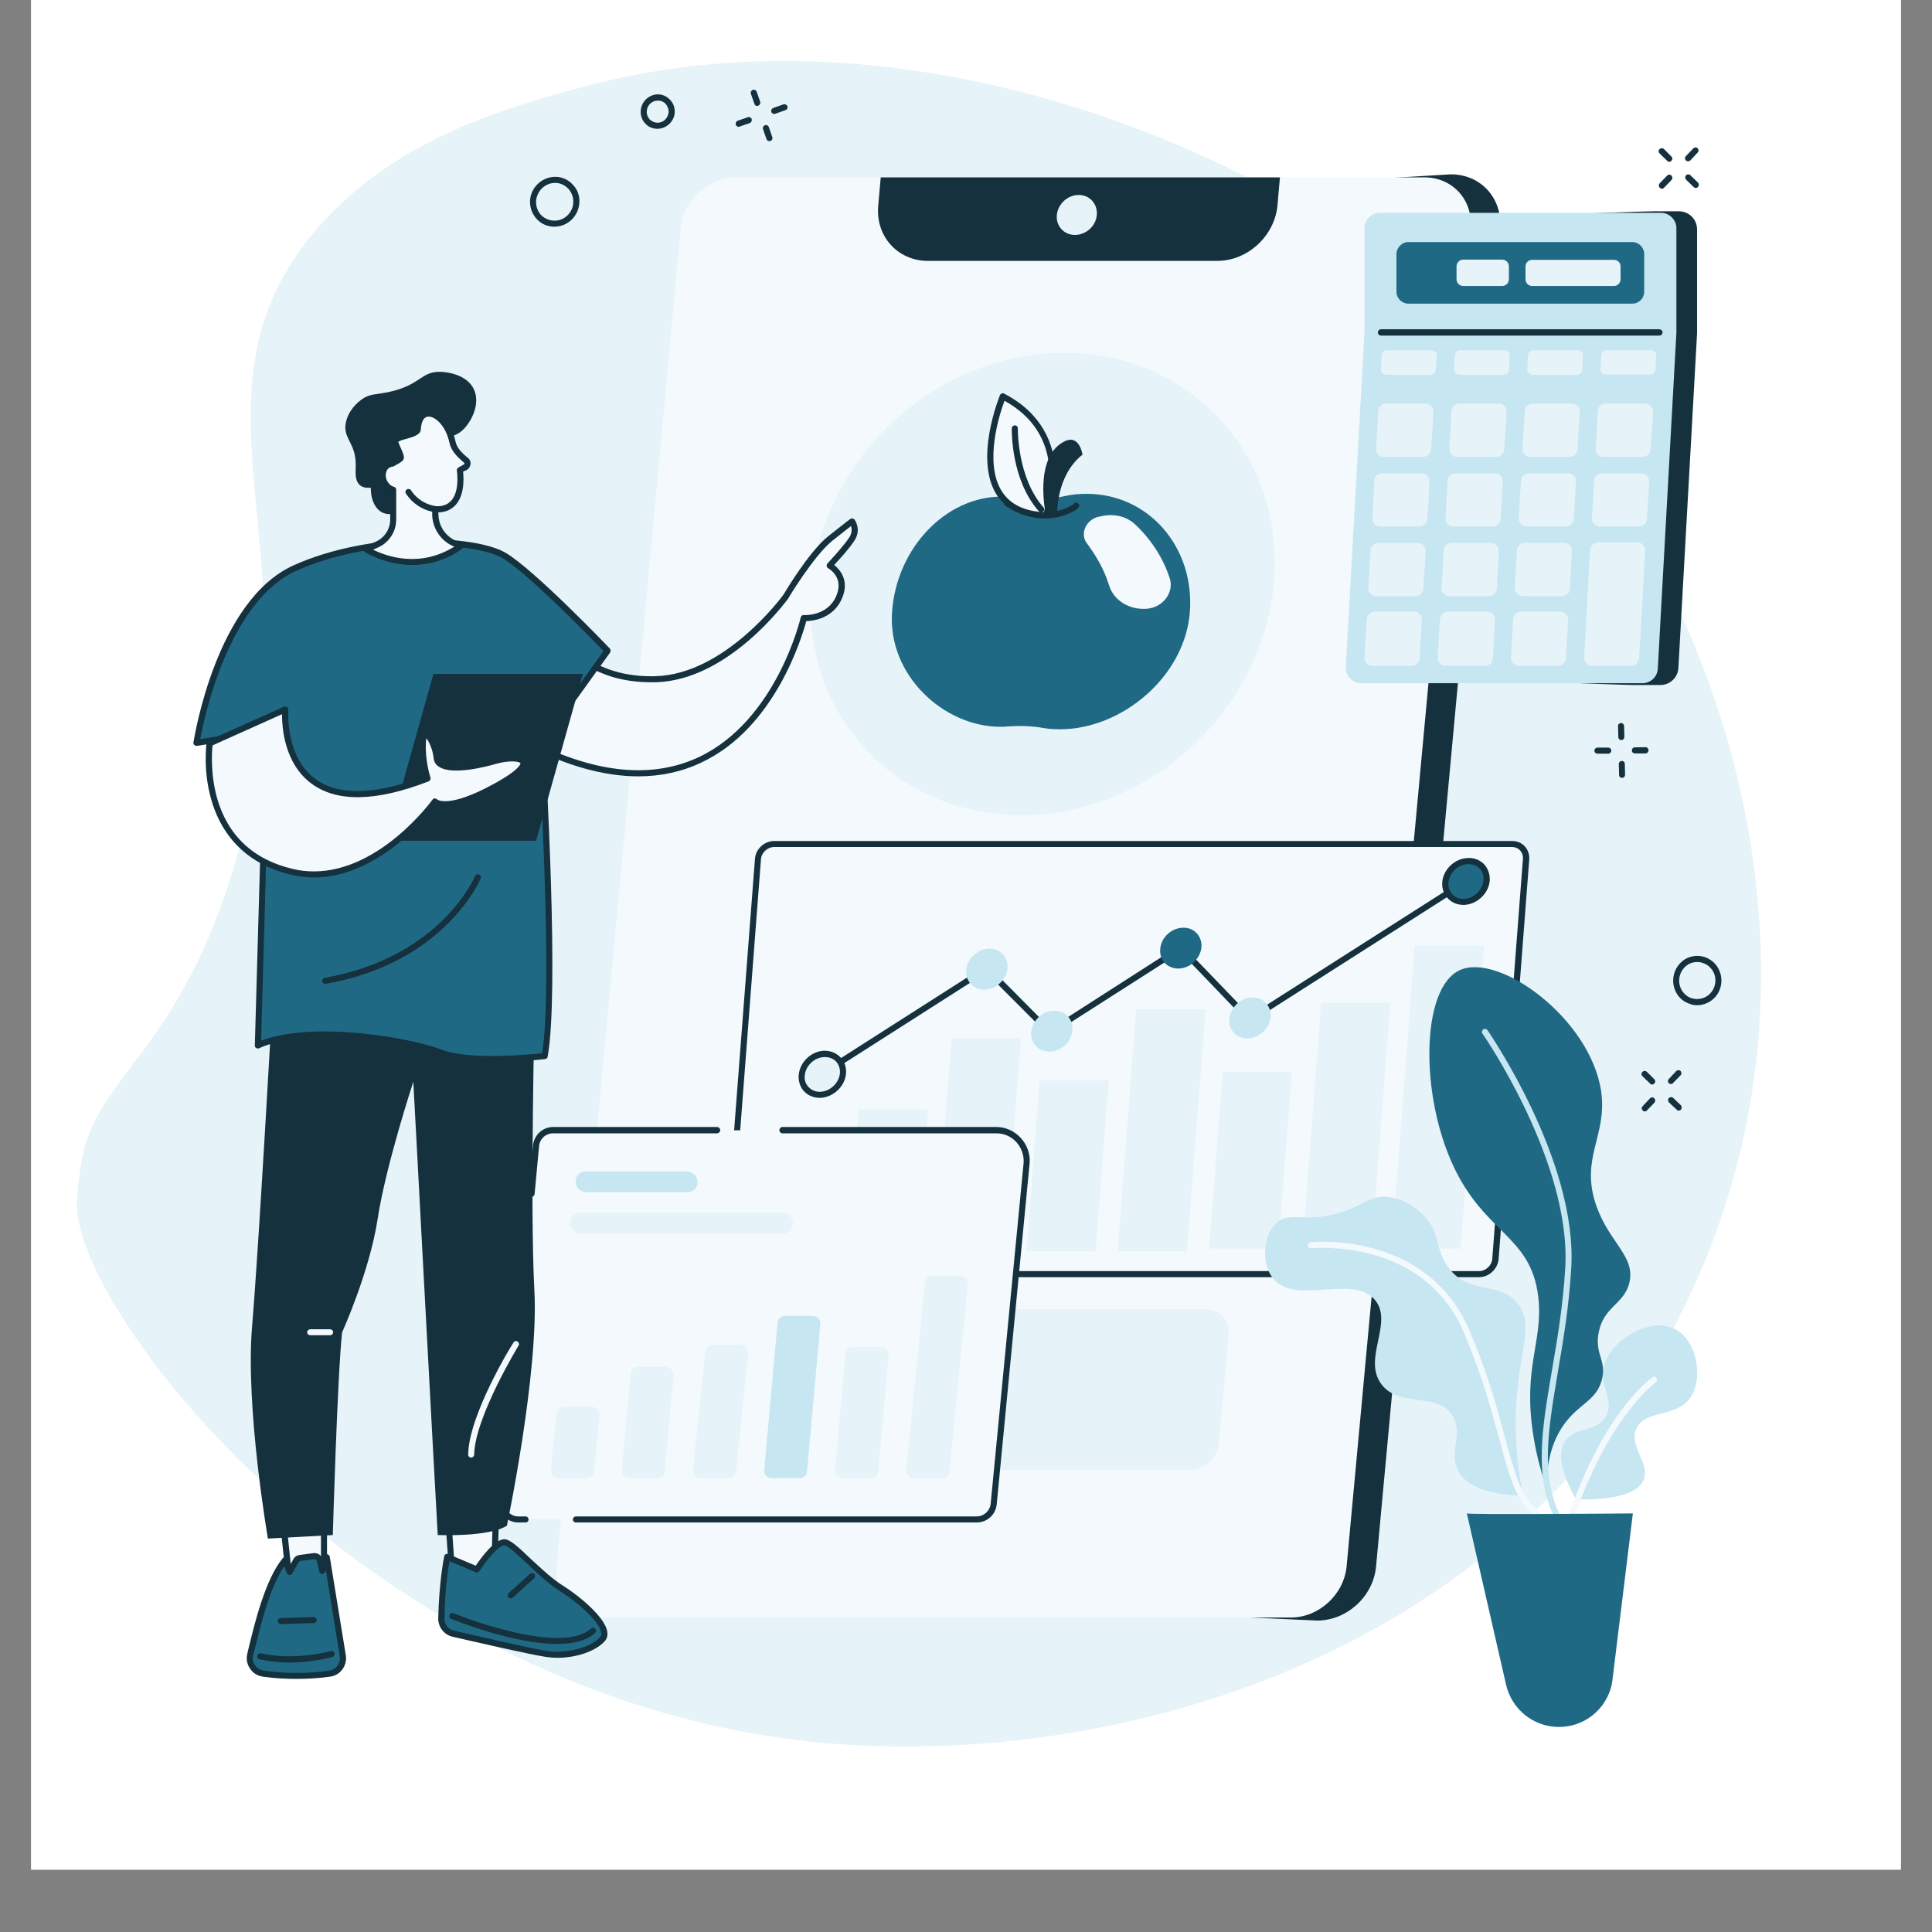 <svg xmlns="http://www.w3.org/2000/svg" xmlns:xlink="http://www.w3.org/1999/xlink" width="40" zoomAndPan="magnify" viewBox="0 0 30 30" height="40" preserveAspectRatio="xMidYMid meet" version="1.0"><rect x="0" y="0" width="30" height="30" fill="#808080" stroke="none"/><defs><clipPath id="2ed073fe1f"><path d="M 0.484 0 L 29.516 0 L 29.516 29.031 L 0.484 29.031 Z M 0.484 0 " clip-rule="nonzero"/></clipPath><clipPath id="82e3195e5b"><path d="M 1.137 0 L 28 0 L 28 27.582 L 1.137 27.582 Z M 1.137 0 " clip-rule="nonzero"/></clipPath></defs><g clip-path="url(#2ed073fe1f)"><path fill="#ffffff" d="M 0.484 0 L 29.516 0 L 29.516 29.031 L 0.484 29.031 Z M 0.484 0 " fill-opacity="1" fill-rule="nonzero"/><path fill="#ffffff" d="M 0.484 0 L 29.516 0 L 29.516 29.031 L 0.484 29.031 Z M 0.484 0 " fill-opacity="1" fill-rule="nonzero"/></g><g clip-path="url(#82e3195e5b)"><path fill="#e6f3f8" d="M 4.816 3.68 C 6.016 2.184 7.859 1.676 9.004 1.363 C 13.945 0 19.773 2.156 23.23 5.445 C 26.645 8.695 28.855 14.914 26.109 20.383 C 23.355 25.875 17.082 27.48 12.707 27.055 C 5.758 26.383 1.145 20.359 1.195 18.684 C 1.211 18.164 1.336 17.734 1.336 17.734 C 1.715 16.609 2.789 16.156 3.598 13.578 C 5.082 8.836 2.711 6.297 4.816 3.68 " fill-opacity="1" fill-rule="nonzero"/></g><path fill="#14313d" d="M 22.527 2.754 L 11.934 3.402 C 11.5 3.402 11.02 3.105 10.98 3.543 L 9.051 24.324 C 9.012 24.762 9.496 24.637 9.934 24.637 L 20.453 25.117 C 20.891 25.117 21.277 24.762 21.32 24.324 L 23.246 3.543 C 23.285 3.105 22.965 2.754 22.527 2.754 " fill-opacity="1" fill-rule="nonzero"/><path fill="#14313d" d="M 9.934 24.59 L 20.457 25.066 C 20.867 25.066 21.234 24.734 21.273 24.32 L 23.199 3.539 C 23.219 3.34 23.156 3.156 23.031 3.016 C 22.902 2.879 22.727 2.801 22.531 2.801 L 11.938 3.449 C 11.797 3.449 11.652 3.422 11.523 3.395 C 11.348 3.359 11.18 3.324 11.098 3.387 C 11.055 3.414 11.035 3.469 11.027 3.547 L 9.098 24.328 C 9.09 24.418 9.105 24.484 9.148 24.527 C 9.238 24.621 9.457 24.609 9.684 24.598 C 9.766 24.594 9.852 24.59 9.934 24.59 Z M 20.453 25.164 L 9.934 24.684 C 9.855 24.684 9.77 24.688 9.691 24.691 C 9.438 24.703 9.199 24.719 9.078 24.59 C 9.02 24.527 8.992 24.441 9.004 24.32 L 10.934 3.539 C 10.941 3.434 10.977 3.355 11.039 3.309 C 11.156 3.223 11.336 3.258 11.543 3.301 C 11.672 3.328 11.805 3.355 11.934 3.355 L 22.523 2.707 C 22.527 2.707 22.527 2.707 22.527 2.707 C 22.754 2.707 22.957 2.793 23.102 2.953 C 23.246 3.113 23.312 3.324 23.293 3.547 L 21.367 24.328 C 21.324 24.789 20.914 25.164 20.453 25.164 " fill-opacity="1" fill-rule="nonzero"/><path fill="#f3f9fc" d="M 22.117 2.754 L 11.434 2.754 C 10.996 2.754 10.609 3.105 10.57 3.543 L 8.641 24.324 C 8.602 24.762 8.922 25.117 9.359 25.117 L 20.043 25.117 C 20.48 25.117 20.867 24.762 20.91 24.324 L 22.836 3.543 C 22.875 3.105 22.555 2.754 22.117 2.754 " fill-opacity="1" fill-rule="nonzero"/><path fill="#14313d" d="M 13.676 2.754 L 13.637 3.195 C 13.594 3.668 13.938 4.051 14.41 4.051 L 18.902 4.051 C 19.371 4.051 19.789 3.668 19.836 3.195 L 19.875 2.754 L 13.676 2.754 " fill-opacity="1" fill-rule="nonzero"/><path fill="#e6f3f8" d="M 16.691 3.648 C 16.523 3.648 16.395 3.512 16.41 3.34 C 16.426 3.168 16.578 3.027 16.75 3.027 C 16.922 3.027 17.047 3.168 17.031 3.34 C 17.016 3.512 16.863 3.648 16.691 3.648 " fill-opacity="1" fill-rule="nonzero"/><path fill="#f3f9fc" d="M 19.105 16.137 L 11.965 16.137 C 11.746 16.137 11.582 15.957 11.602 15.734 L 11.762 14.039 C 11.781 13.816 11.977 13.637 12.199 13.637 L 19.336 13.637 C 19.559 13.637 19.719 13.816 19.699 14.039 L 19.543 15.734 C 19.52 15.957 19.324 16.137 19.105 16.137 " fill-opacity="1" fill-rule="nonzero"/><path fill="#f3f9fc" d="M 18.793 19.48 L 11.656 19.48 C 11.434 19.48 11.273 19.301 11.293 19.078 L 11.449 17.383 C 11.469 17.16 11.668 16.98 11.887 16.98 L 19.027 16.98 C 19.246 16.98 19.41 17.16 19.391 17.383 L 19.23 19.078 C 19.211 19.301 19.016 19.48 18.793 19.48 " fill-opacity="1" fill-rule="nonzero"/><path fill="#e6f3f8" d="M 18.484 22.824 L 11.344 22.824 C 11.125 22.824 10.961 22.645 10.984 22.426 L 11.141 20.727 C 11.16 20.504 11.355 20.328 11.578 20.328 L 18.715 20.328 C 18.938 20.328 19.098 20.504 19.078 20.727 L 18.922 22.426 C 18.902 22.645 18.703 22.824 18.484 22.824 " fill-opacity="1" fill-rule="nonzero"/><path fill="#e6f3f8" d="M 19.777 9.07 C 19.594 11.051 17.84 12.656 15.859 12.656 C 13.875 12.656 12.418 11.051 12.602 9.07 C 12.785 7.086 14.543 5.48 16.523 5.48 C 18.504 5.48 19.961 7.086 19.777 9.07 " fill-opacity="1" fill-rule="nonzero"/><path fill="#206984" d="M 15.555 7.711 C 15.625 7.711 15.691 7.715 15.758 7.727 C 16.008 7.762 16.266 7.762 16.516 7.707 C 16.633 7.68 16.75 7.668 16.871 7.668 C 17.832 7.668 18.547 8.488 18.477 9.496 C 18.402 10.508 17.418 11.324 16.461 11.324 C 16.375 11.324 16.289 11.32 16.207 11.305 C 16.023 11.273 15.836 11.266 15.645 11.281 C 15.605 11.285 15.57 11.285 15.531 11.285 C 14.66 11.285 13.781 10.488 13.852 9.5 C 13.922 8.512 14.684 7.711 15.555 7.711 " fill-opacity="1" fill-rule="nonzero"/><path fill="#f3f9fc" d="M 17.078 8.02 L 17.141 8.008 C 17.324 7.977 17.504 8.027 17.629 8.145 C 17.93 8.43 18.086 8.738 18.164 8.98 C 18.234 9.199 18.059 9.434 17.805 9.453 C 17.531 9.473 17.289 9.32 17.219 9.082 C 17.145 8.836 17.004 8.605 16.875 8.434 C 16.762 8.281 16.871 8.055 17.078 8.02 " fill-opacity="1" fill-rule="nonzero"/><path fill="#14313d" d="M 16.664 7.844 Z M 16.227 8.051 C 16.055 8.051 15.844 8.004 15.613 7.855 C 15.59 7.84 15.582 7.812 15.598 7.789 C 15.613 7.766 15.641 7.762 15.664 7.773 C 16.223 8.137 16.641 7.848 16.672 7.828 C 16.68 7.812 16.699 7.801 16.715 7.805 C 16.742 7.809 16.762 7.832 16.758 7.859 C 16.754 7.891 16.707 7.926 16.617 7.965 C 16.543 8 16.406 8.051 16.227 8.051 " fill-opacity="1" fill-rule="nonzero"/><path fill="#f3f9fc" d="M 16.242 8.004 C 16.242 8.004 16.738 6.762 15.57 6.156 C 15.57 6.156 14.832 7.953 16.242 8.004 " fill-opacity="1" fill-rule="nonzero"/><path fill="#14313d" d="M 15.598 6.223 C 15.523 6.422 15.273 7.191 15.559 7.633 C 15.684 7.828 15.902 7.938 16.207 7.953 C 16.238 7.867 16.312 7.609 16.297 7.305 C 16.27 6.832 16.035 6.465 15.598 6.223 Z M 16.242 8.051 C 16.238 8.051 16.238 8.051 16.238 8.051 C 15.883 8.035 15.625 7.914 15.477 7.684 C 15.125 7.133 15.512 6.176 15.527 6.137 C 15.531 6.125 15.543 6.117 15.555 6.109 C 15.566 6.105 15.582 6.105 15.594 6.113 C 16.785 6.734 16.289 8.008 16.285 8.02 C 16.277 8.039 16.258 8.051 16.242 8.051 " fill-opacity="1" fill-rule="nonzero"/><path fill="#14313d" d="M 16.168 7.957 C 16.156 7.957 16.141 7.949 16.133 7.941 C 15.695 7.449 15.711 6.684 15.711 6.652 C 15.711 6.625 15.734 6.605 15.762 6.605 C 15.785 6.605 15.809 6.629 15.805 6.656 C 15.805 6.664 15.793 7.414 16.203 7.879 C 16.223 7.898 16.219 7.926 16.199 7.945 C 16.191 7.953 16.18 7.957 16.168 7.957 " fill-opacity="1" fill-rule="nonzero"/><path fill="#14313d" d="M 16.41 7.984 C 16.426 7.984 16.383 7.402 16.809 7.059 C 16.809 7.059 16.762 6.734 16.527 6.855 C 16.039 7.102 16.242 8.004 16.242 8.004 L 16.41 7.984 " fill-opacity="1" fill-rule="nonzero"/><path fill="#f3f9fc" d="M 22.965 19.785 L 11.512 19.785 C 11.379 19.785 11.281 19.68 11.293 19.551 L 11.77 13.34 C 11.777 13.211 11.895 13.105 12.023 13.105 L 23.477 13.105 C 23.609 13.105 23.707 13.211 23.695 13.34 L 23.219 19.551 C 23.211 19.68 23.098 19.785 22.965 19.785 " fill-opacity="1" fill-rule="nonzero"/><path fill="#14313d" d="M 12.023 13.152 C 11.918 13.152 11.824 13.238 11.816 13.344 L 11.34 19.555 C 11.336 19.602 11.352 19.648 11.383 19.684 C 11.414 19.719 11.461 19.738 11.512 19.738 L 22.965 19.738 C 23.07 19.738 23.164 19.652 23.172 19.547 L 23.648 13.336 C 23.652 13.289 23.637 13.242 23.605 13.207 C 23.574 13.172 23.527 13.152 23.477 13.152 Z M 22.965 19.832 L 11.512 19.832 C 11.434 19.832 11.363 19.801 11.312 19.746 C 11.262 19.695 11.238 19.621 11.246 19.547 L 11.723 13.336 C 11.734 13.184 11.867 13.059 12.023 13.059 L 23.477 13.059 C 23.555 13.059 23.625 13.086 23.676 13.141 C 23.727 13.195 23.75 13.27 23.746 13.344 L 23.27 19.555 C 23.254 19.707 23.121 19.832 22.965 19.832 " fill-opacity="1" fill-rule="nonzero"/><path fill="#e6f3f8" d="M 14.242 19.43 L 13.168 19.43 L 13.336 17.23 L 14.41 17.23 L 14.242 19.43 " fill-opacity="1" fill-rule="nonzero"/><path fill="#e6f3f8" d="M 12.891 19.43 L 11.816 19.43 L 11.941 17.805 L 13.012 17.805 L 12.891 19.43 " fill-opacity="1" fill-rule="nonzero"/><path fill="#e6f3f8" d="M 15.598 19.43 L 14.523 19.43 L 14.777 16.125 L 15.852 16.125 L 15.598 19.43 " fill-opacity="1" fill-rule="nonzero"/><path fill="#e6f3f8" d="M 17.012 19.43 L 15.941 19.43 L 16.145 16.777 L 17.215 16.777 L 17.012 19.43 " fill-opacity="1" fill-rule="nonzero"/><path fill="#e6f3f8" d="M 18.43 19.43 L 17.355 19.43 L 17.645 15.672 L 18.719 15.672 L 18.43 19.43 " fill-opacity="1" fill-rule="nonzero"/><path fill="#e6f3f8" d="M 19.848 19.387 L 18.777 19.387 L 18.988 16.641 L 20.059 16.641 L 19.848 19.387 " fill-opacity="1" fill-rule="nonzero"/><path fill="#e6f3f8" d="M 21.297 19.387 L 20.223 19.387 L 20.516 15.574 L 21.586 15.574 L 21.297 19.387 " fill-opacity="1" fill-rule="nonzero"/><path fill="#e6f3f8" d="M 22.68 19.387 L 21.609 19.387 L 21.969 14.684 L 23.043 14.684 L 22.68 19.387 " fill-opacity="1" fill-rule="nonzero"/><path fill="#14313d" d="M 12.762 16.723 C 12.746 16.723 12.73 16.715 12.719 16.703 C 12.707 16.68 12.711 16.652 12.734 16.637 L 15.297 15 C 15.312 14.988 15.34 14.988 15.355 15.008 L 16.309 15.969 L 18.312 14.684 C 18.332 14.672 18.355 14.676 18.371 14.691 L 19.41 15.77 L 22.738 13.648 C 22.762 13.633 22.789 13.641 22.805 13.66 C 22.816 13.684 22.812 13.711 22.789 13.727 L 19.426 15.871 C 19.41 15.883 19.383 15.879 19.367 15.863 L 18.332 14.785 L 16.328 16.066 C 16.309 16.078 16.285 16.078 16.27 16.062 L 15.312 15.102 L 12.785 16.715 C 12.777 16.723 12.77 16.723 12.762 16.723 " fill-opacity="1" fill-rule="nonzero"/><path fill="#c6e6f1" d="M 15.645 15.031 C 15.629 15.207 15.477 15.355 15.301 15.367 C 15.121 15.375 14.988 15.238 15.004 15.066 C 15.016 14.891 15.172 14.742 15.348 14.73 C 15.523 14.723 15.656 14.855 15.645 15.031 " fill-opacity="1" fill-rule="nonzero"/><path fill="#206984" d="M 18.656 14.707 C 18.641 14.879 18.488 15.031 18.312 15.039 C 18.133 15.047 18 14.914 18.016 14.738 C 18.027 14.562 18.184 14.414 18.359 14.406 C 18.535 14.395 18.668 14.531 18.656 14.707 " fill-opacity="1" fill-rule="nonzero"/><path fill="#c6e6f1" d="M 16.652 15.996 C 16.641 16.172 16.484 16.32 16.309 16.328 C 16.133 16.34 16 16.203 16.012 16.027 C 16.027 15.855 16.18 15.703 16.355 15.695 C 16.535 15.688 16.668 15.82 16.652 15.996 " fill-opacity="1" fill-rule="nonzero"/><path fill="#e6f3f8" d="M 13.09 16.664 C 13.074 16.84 12.922 16.988 12.746 17 C 12.566 17.008 12.434 16.875 12.449 16.699 C 12.461 16.523 12.617 16.375 12.793 16.367 C 12.969 16.355 13.102 16.492 13.09 16.664 " fill-opacity="1" fill-rule="nonzero"/><path fill="#14313d" d="M 12.809 16.414 C 12.805 16.414 12.801 16.414 12.797 16.414 C 12.641 16.422 12.508 16.551 12.496 16.703 C 12.488 16.773 12.512 16.836 12.559 16.883 C 12.605 16.93 12.668 16.957 12.742 16.953 C 12.895 16.945 13.031 16.812 13.043 16.66 C 13.047 16.59 13.023 16.527 12.98 16.48 C 12.938 16.438 12.875 16.414 12.809 16.414 Z M 12.727 17.047 C 12.633 17.047 12.551 17.012 12.488 16.949 C 12.426 16.883 12.395 16.793 12.402 16.695 C 12.418 16.496 12.59 16.328 12.789 16.316 C 12.891 16.312 12.98 16.348 13.047 16.414 C 13.113 16.48 13.145 16.57 13.137 16.668 C 13.121 16.867 12.945 17.035 12.746 17.047 C 12.738 17.047 12.734 17.047 12.727 17.047 " fill-opacity="1" fill-rule="nonzero"/><path fill="#c6e6f1" d="M 19.73 15.789 C 19.715 15.965 19.562 16.113 19.383 16.125 C 19.207 16.133 19.074 16 19.09 15.824 C 19.102 15.648 19.258 15.5 19.434 15.488 C 19.609 15.48 19.742 15.613 19.73 15.789 " fill-opacity="1" fill-rule="nonzero"/><path fill="#206984" d="M 23.082 13.668 C 23.07 13.844 22.918 13.992 22.738 14.004 C 22.562 14.012 22.43 13.879 22.445 13.703 C 22.457 13.527 22.609 13.379 22.789 13.371 C 22.965 13.359 23.098 13.496 23.082 13.668 " fill-opacity="1" fill-rule="nonzero"/><path fill="#14313d" d="M 22.805 13.418 C 22.801 13.418 22.797 13.418 22.789 13.418 C 22.637 13.426 22.504 13.555 22.492 13.707 C 22.484 13.777 22.508 13.84 22.555 13.887 C 22.598 13.938 22.664 13.961 22.738 13.957 C 22.891 13.949 23.023 13.816 23.035 13.668 C 23.043 13.598 23.02 13.531 22.973 13.484 C 22.93 13.441 22.871 13.418 22.805 13.418 Z M 22.723 14.051 C 22.629 14.051 22.547 14.016 22.484 13.953 C 22.422 13.887 22.387 13.797 22.395 13.699 C 22.41 13.504 22.586 13.332 22.785 13.324 C 22.887 13.316 22.977 13.352 23.043 13.418 C 23.105 13.484 23.137 13.574 23.133 13.672 C 23.117 13.871 22.941 14.039 22.742 14.051 C 22.734 14.051 22.727 14.051 22.723 14.051 " fill-opacity="1" fill-rule="nonzero"/><path fill="#14313d" d="M 26.07 3.281 L 25.668 3.281 C 25.512 3.281 21.508 3.406 21.508 3.562 L 21.508 5.152 C 21.508 5.156 21.508 5.16 21.508 5.168 L 21.223 10.34 C 21.211 10.5 25.203 10.637 25.363 10.637 L 25.781 10.637 C 25.93 10.637 26.055 10.52 26.062 10.371 L 26.352 5.176 C 26.352 5.172 26.352 5.164 26.352 5.16 L 26.352 3.562 C 26.352 3.406 26.227 3.281 26.07 3.281 " fill-opacity="1" fill-rule="nonzero"/><path fill="#c6e6f1" d="M 25.793 3.305 L 21.426 3.305 C 21.293 3.305 21.188 3.414 21.188 3.543 L 21.188 5.156 L 20.898 10.359 C 20.895 10.496 21 10.609 21.137 10.609 L 25.504 10.609 C 25.629 10.609 25.734 10.512 25.742 10.387 L 26.031 5.168 L 26.031 3.543 C 26.031 3.414 25.922 3.305 25.793 3.305 " fill-opacity="1" fill-rule="nonzero"/><path fill="#14313d" d="M 25.766 5.211 L 21.441 5.211 C 21.418 5.211 21.395 5.188 21.395 5.16 C 21.395 5.137 21.418 5.113 21.441 5.113 L 25.766 5.113 C 25.793 5.113 25.816 5.137 25.816 5.16 C 25.816 5.188 25.793 5.211 25.766 5.211 " fill-opacity="1" fill-rule="nonzero"/><path fill="#206984" d="M 21.871 3.758 L 25.344 3.758 C 25.449 3.758 25.531 3.844 25.531 3.945 L 25.531 4.531 C 25.531 4.633 25.449 4.715 25.344 4.715 L 21.871 4.715 C 21.77 4.715 21.684 4.633 21.684 4.531 L 21.684 3.945 C 21.684 3.844 21.77 3.758 21.871 3.758 " fill-opacity="1" fill-rule="nonzero"/><path fill="#e6f3f8" d="M 23.793 4.035 L 25.062 4.035 C 25.117 4.035 25.164 4.078 25.164 4.137 L 25.164 4.336 C 25.164 4.395 25.117 4.441 25.062 4.441 L 23.793 4.441 C 23.734 4.441 23.688 4.395 23.688 4.336 L 23.688 4.137 C 23.688 4.078 23.734 4.035 23.793 4.035 " fill-opacity="1" fill-rule="nonzero"/><path fill="#e6f3f8" d="M 22.723 4.031 L 23.324 4.031 C 23.383 4.031 23.43 4.078 23.43 4.137 L 23.43 4.336 C 23.43 4.395 23.383 4.441 23.324 4.441 L 22.723 4.441 C 22.664 4.441 22.617 4.395 22.617 4.336 L 22.617 4.137 C 22.617 4.078 22.664 4.031 22.723 4.031 " fill-opacity="1" fill-rule="nonzero"/><path fill="#e6f3f8" d="M 23.242 9.145 L 23.273 8.559 C 23.277 8.488 23.223 8.43 23.152 8.43 L 22.543 8.43 C 22.477 8.43 22.422 8.48 22.418 8.547 L 22.383 9.129 C 22.379 9.199 22.438 9.258 22.508 9.258 L 23.117 9.258 C 23.184 9.258 23.238 9.207 23.242 9.145 " fill-opacity="1" fill-rule="nonzero"/><path fill="#e6f3f8" d="M 24.375 9.145 L 24.41 8.559 C 24.414 8.488 24.359 8.43 24.289 8.43 L 23.676 8.43 C 23.613 8.43 23.559 8.48 23.555 8.547 L 23.52 9.129 C 23.516 9.199 23.574 9.258 23.645 9.258 L 24.254 9.258 C 24.32 9.258 24.375 9.207 24.375 9.145 " fill-opacity="1" fill-rule="nonzero"/><path fill="#e6f3f8" d="M 23.18 10.227 L 23.215 9.625 C 23.219 9.555 23.164 9.496 23.094 9.496 L 22.48 9.496 C 22.418 9.496 22.363 9.547 22.359 9.613 L 22.324 10.211 C 22.32 10.281 22.375 10.34 22.445 10.34 L 23.059 10.34 C 23.125 10.34 23.176 10.293 23.18 10.227 " fill-opacity="1" fill-rule="nonzero"/><path fill="#e6f3f8" d="M 24.316 10.227 L 24.352 9.625 C 24.355 9.555 24.301 9.496 24.23 9.496 L 23.617 9.496 C 23.555 9.496 23.5 9.547 23.496 9.613 L 23.461 10.211 C 23.457 10.281 23.512 10.34 23.582 10.34 L 24.195 10.34 C 24.262 10.34 24.312 10.293 24.316 10.227 " fill-opacity="1" fill-rule="nonzero"/><path fill="#e6f3f8" d="M 22.164 8.062 L 22.199 7.477 C 22.203 7.406 22.145 7.348 22.074 7.348 L 21.465 7.348 C 21.398 7.348 21.344 7.398 21.34 7.461 L 21.309 8.047 C 21.305 8.117 21.359 8.176 21.43 8.176 L 22.039 8.176 C 22.105 8.176 22.16 8.125 22.164 8.062 " fill-opacity="1" fill-rule="nonzero"/><path fill="#e6f3f8" d="M 23.301 8.062 L 23.336 7.477 C 23.34 7.406 23.281 7.348 23.211 7.348 L 22.602 7.348 C 22.535 7.348 22.484 7.398 22.48 7.461 L 22.445 8.047 C 22.441 8.117 22.496 8.176 22.566 8.176 L 23.18 8.176 C 23.242 8.176 23.297 8.125 23.301 8.062 " fill-opacity="1" fill-rule="nonzero"/><path fill="#e6f3f8" d="M 24.438 8.062 L 24.473 7.477 C 24.477 7.406 24.418 7.348 24.348 7.348 L 23.738 7.348 C 23.672 7.348 23.621 7.398 23.617 7.465 L 23.582 8.047 C 23.578 8.117 23.633 8.176 23.703 8.176 L 24.316 8.176 C 24.379 8.176 24.434 8.125 24.438 8.062 " fill-opacity="1" fill-rule="nonzero"/><path fill="#e6f3f8" d="M 25.574 8.062 L 25.609 7.477 C 25.613 7.406 25.555 7.348 25.484 7.348 L 24.875 7.348 C 24.809 7.348 24.758 7.398 24.754 7.461 L 24.719 8.047 C 24.715 8.117 24.77 8.176 24.84 8.176 L 25.453 8.176 C 25.516 8.176 25.57 8.125 25.574 8.062 " fill-opacity="1" fill-rule="nonzero"/><path fill="#e6f3f8" d="M 22.223 6.977 L 22.258 6.395 C 22.262 6.324 22.207 6.266 22.137 6.266 L 21.523 6.266 C 21.457 6.266 21.406 6.316 21.402 6.379 L 21.367 6.965 C 21.363 7.035 21.418 7.094 21.488 7.094 L 22.102 7.094 C 22.164 7.094 22.219 7.043 22.223 6.977 " fill-opacity="1" fill-rule="nonzero"/><path fill="#e6f3f8" d="M 23.359 6.98 L 23.395 6.395 C 23.398 6.324 23.344 6.266 23.273 6.266 L 22.66 6.266 C 22.594 6.266 22.543 6.316 22.539 6.379 L 22.504 6.965 C 22.5 7.035 22.555 7.094 22.625 7.094 L 23.238 7.094 C 23.301 7.094 23.355 7.043 23.359 6.98 " fill-opacity="1" fill-rule="nonzero"/><path fill="#e6f3f8" d="M 24.496 6.977 L 24.531 6.395 C 24.535 6.324 24.48 6.266 24.41 6.266 L 23.797 6.266 C 23.73 6.266 23.68 6.316 23.676 6.379 L 23.641 6.965 C 23.637 7.035 23.691 7.094 23.762 7.094 L 24.375 7.094 C 24.438 7.094 24.492 7.043 24.496 6.977 " fill-opacity="1" fill-rule="nonzero"/><path fill="#e6f3f8" d="M 25.633 6.977 L 25.668 6.395 C 25.672 6.324 25.617 6.266 25.547 6.266 L 24.934 6.266 C 24.867 6.266 24.816 6.316 24.812 6.379 L 24.777 6.965 C 24.773 7.035 24.828 7.094 24.898 7.094 L 25.512 7.094 C 25.574 7.094 25.629 7.043 25.633 6.977 " fill-opacity="1" fill-rule="nonzero"/><path fill="#e6f3f8" d="M 22.102 9.145 L 22.137 8.559 C 22.141 8.488 22.086 8.43 22.016 8.43 L 21.402 8.43 C 21.34 8.43 21.285 8.48 21.281 8.547 L 21.246 9.129 C 21.242 9.199 21.301 9.258 21.371 9.258 L 21.98 9.258 C 22.047 9.258 22.098 9.207 22.102 9.145 " fill-opacity="1" fill-rule="nonzero"/><path fill="#e6f3f8" d="M 22.043 10.227 L 22.078 9.625 C 22.082 9.555 22.027 9.496 21.957 9.496 L 21.344 9.496 C 21.281 9.496 21.227 9.547 21.223 9.613 L 21.188 10.211 C 21.184 10.281 21.238 10.34 21.309 10.34 L 21.922 10.34 C 21.988 10.34 22.039 10.289 22.043 10.227 " fill-opacity="1" fill-rule="nonzero"/><path fill="#e6f3f8" d="M 25.453 10.223 L 25.547 8.551 C 25.551 8.48 25.496 8.422 25.426 8.422 L 24.816 8.422 C 24.75 8.422 24.695 8.473 24.691 8.539 L 24.598 10.211 C 24.594 10.281 24.648 10.34 24.719 10.34 L 25.332 10.34 C 25.398 10.34 25.449 10.289 25.453 10.223 " fill-opacity="1" fill-rule="nonzero"/><path fill="#e6f3f8" d="M 21.453 5.516 L 21.441 5.73 C 21.438 5.777 21.477 5.82 21.523 5.82 L 22.211 5.82 C 22.258 5.82 22.293 5.785 22.297 5.738 L 22.309 5.527 C 22.312 5.48 22.273 5.438 22.223 5.438 L 21.539 5.438 C 21.492 5.438 21.457 5.473 21.453 5.516 " fill-opacity="1" fill-rule="nonzero"/><path fill="#e6f3f8" d="M 22.59 5.516 L 22.578 5.73 C 22.574 5.777 22.613 5.82 22.66 5.82 L 23.348 5.82 C 23.395 5.82 23.43 5.785 23.434 5.738 L 23.445 5.527 C 23.449 5.48 23.41 5.438 23.359 5.438 L 22.676 5.438 C 22.629 5.438 22.594 5.473 22.59 5.516 " fill-opacity="1" fill-rule="nonzero"/><path fill="#e6f3f8" d="M 23.727 5.516 L 23.715 5.73 C 23.711 5.777 23.75 5.82 23.797 5.82 L 24.484 5.82 C 24.531 5.82 24.566 5.785 24.57 5.738 L 24.582 5.527 C 24.586 5.48 24.547 5.438 24.496 5.438 L 23.812 5.438 C 23.766 5.438 23.73 5.473 23.727 5.516 " fill-opacity="1" fill-rule="nonzero"/><path fill="#e6f3f8" d="M 24.863 5.516 L 24.852 5.727 C 24.848 5.777 24.887 5.816 24.934 5.816 L 25.621 5.816 C 25.668 5.816 25.703 5.781 25.707 5.738 L 25.719 5.527 C 25.723 5.477 25.684 5.438 25.633 5.438 L 24.949 5.438 C 24.902 5.438 24.867 5.473 24.863 5.516 " fill-opacity="1" fill-rule="nonzero"/><path fill="#c6e6f1" d="M 24.473 23.285 C 24.18 22.758 24.215 22.508 24.301 22.379 C 24.449 22.152 24.785 22.246 24.934 22 C 25.086 21.742 24.809 21.512 24.914 21.184 C 25.035 20.797 25.641 20.43 26.027 20.648 C 26.359 20.84 26.449 21.406 26.25 21.699 C 26.031 22.023 25.547 21.879 25.41 22.184 C 25.285 22.461 25.633 22.727 25.52 22.984 C 25.457 23.129 25.238 23.293 24.473 23.285 " fill-opacity="1" fill-rule="nonzero"/><path fill="#f3f9fc" d="M 24.418 23.547 C 24.414 23.547 24.406 23.547 24.402 23.543 C 24.379 23.535 24.363 23.508 24.375 23.484 C 24.918 21.914 25.629 21.406 25.66 21.387 C 25.68 21.371 25.711 21.375 25.723 21.398 C 25.738 21.418 25.734 21.449 25.711 21.465 C 25.707 21.469 24.996 21.98 24.461 23.516 C 24.457 23.535 24.438 23.547 24.418 23.547 " fill-opacity="1" fill-rule="nonzero"/><path fill="#206984" d="M 24.016 23.102 C 24.012 22.609 24.152 22.309 24.281 22.125 C 24.52 21.789 24.781 21.758 24.871 21.434 C 24.957 21.129 24.758 21.035 24.824 20.691 C 24.902 20.285 25.219 20.254 25.301 19.918 C 25.398 19.508 24.992 19.301 24.789 18.727 C 24.527 17.98 24.961 17.645 24.863 16.949 C 24.699 15.82 23.273 14.781 22.664 15.066 C 22.09 15.332 22.047 16.867 22.512 17.98 C 23.008 19.168 23.773 19.148 23.887 20.145 C 23.965 20.828 23.641 21.23 23.809 22.285 C 23.863 22.641 23.953 22.926 24.016 23.102 " fill-opacity="1" fill-rule="nonzero"/><path fill="#c6e6f1" d="M 24.168 23.57 C 24.148 23.57 24.129 23.559 24.125 23.543 C 23.824 22.895 23.945 22.184 24.098 21.281 C 24.18 20.812 24.27 20.277 24.305 19.688 C 24.402 18.051 23.035 16.07 23.02 16.051 C 23.004 16.027 23.012 16 23.031 15.984 C 23.051 15.969 23.082 15.977 23.098 15.996 C 23.109 16.016 24.5 18.023 24.398 19.695 C 24.363 20.289 24.273 20.824 24.191 21.301 C 24.043 22.184 23.922 22.879 24.211 23.504 C 24.219 23.527 24.211 23.555 24.188 23.566 C 24.18 23.57 24.172 23.57 24.168 23.57 " fill-opacity="1" fill-rule="nonzero"/><path fill="#c6e6f1" d="M 23.652 23.223 C 23.586 22.91 23.516 22.445 23.539 21.887 C 23.578 20.98 23.828 20.594 23.574 20.254 C 23.297 19.879 22.824 20.129 22.492 19.684 C 22.266 19.379 22.379 19.121 22.066 18.836 C 22.008 18.781 21.812 18.609 21.539 18.586 C 21.285 18.566 21.195 18.695 20.871 18.809 C 20.285 19.016 20.023 18.785 19.809 19 C 19.617 19.191 19.582 19.613 19.762 19.844 C 20.105 20.285 21.012 19.773 21.352 20.188 C 21.645 20.543 21.141 21.113 21.461 21.508 C 21.746 21.863 22.32 21.609 22.555 21.984 C 22.734 22.27 22.484 22.551 22.648 22.848 C 22.824 23.156 23.301 23.215 23.652 23.223 " fill-opacity="1" fill-rule="nonzero"/><path fill="#f3f9fc" d="M 23.871 23.555 C 23.859 23.555 23.848 23.555 23.84 23.547 C 23.539 23.312 23.438 22.93 23.281 22.348 C 23.164 21.91 23.016 21.367 22.734 20.699 C 22.469 20.078 21.992 19.668 21.312 19.48 C 20.801 19.34 20.363 19.383 20.359 19.383 C 20.332 19.387 20.309 19.367 20.309 19.344 C 20.305 19.316 20.324 19.293 20.348 19.289 C 20.367 19.289 20.809 19.242 21.332 19.387 C 21.82 19.52 22.477 19.852 22.82 20.664 C 23.105 21.336 23.254 21.883 23.371 22.324 C 23.523 22.887 23.621 23.258 23.898 23.473 C 23.918 23.488 23.922 23.516 23.906 23.539 C 23.898 23.551 23.883 23.555 23.871 23.555 " fill-opacity="1" fill-rule="nonzero"/><path fill="#206984" d="M 22.777 23.5 C 22.824 23.523 25.355 23.5 25.355 23.5 L 25.039 26.078 C 25.031 26.148 25.016 26.219 24.988 26.285 C 24.863 26.602 24.559 26.816 24.207 26.816 C 23.816 26.816 23.477 26.547 23.387 26.164 L 22.777 23.5 " fill-opacity="1" fill-rule="nonzero"/><path fill="#14313d" d="M 12.023 1.77 C 12.004 1.77 11.984 1.758 11.977 1.738 C 11.969 1.715 11.98 1.688 12.008 1.676 L 12.164 1.621 C 12.191 1.613 12.215 1.625 12.227 1.648 C 12.234 1.676 12.223 1.703 12.195 1.711 L 12.039 1.766 C 12.035 1.77 12.027 1.77 12.023 1.77 " fill-opacity="1" fill-rule="nonzero"/><path fill="#14313d" d="M 11.469 1.969 C 11.449 1.969 11.434 1.957 11.426 1.938 C 11.418 1.91 11.43 1.887 11.453 1.875 L 11.613 1.82 C 11.637 1.812 11.664 1.824 11.672 1.848 C 11.68 1.871 11.668 1.898 11.645 1.91 L 11.484 1.965 C 11.48 1.969 11.477 1.969 11.469 1.969 " fill-opacity="1" fill-rule="nonzero"/><path fill="#14313d" d="M 11.758 1.645 C 11.738 1.645 11.719 1.633 11.715 1.613 L 11.66 1.457 C 11.652 1.43 11.664 1.406 11.688 1.395 C 11.715 1.387 11.742 1.402 11.75 1.426 L 11.805 1.582 C 11.812 1.605 11.797 1.633 11.773 1.641 C 11.77 1.645 11.762 1.645 11.758 1.645 " fill-opacity="1" fill-rule="nonzero"/><path fill="#14313d" d="M 11.945 2.191 C 11.926 2.191 11.91 2.18 11.902 2.16 L 11.848 2.004 C 11.84 1.98 11.852 1.953 11.879 1.945 C 11.902 1.934 11.93 1.949 11.938 1.973 L 11.992 2.129 C 12 2.156 11.988 2.18 11.961 2.191 C 11.957 2.191 11.953 2.191 11.945 2.191 " fill-opacity="1" fill-rule="nonzero"/><path fill="#14313d" d="M 25.945 16.832 C 25.934 16.832 25.922 16.828 25.914 16.82 C 25.895 16.801 25.895 16.773 25.914 16.754 L 26.027 16.633 C 26.047 16.613 26.078 16.613 26.094 16.629 C 26.113 16.648 26.113 16.68 26.098 16.695 L 25.98 16.816 C 25.973 16.828 25.961 16.832 25.945 16.832 " fill-opacity="1" fill-rule="nonzero"/><path fill="#14313d" d="M 25.539 17.258 C 25.527 17.258 25.516 17.254 25.508 17.242 C 25.488 17.227 25.488 17.195 25.508 17.176 L 25.621 17.055 C 25.641 17.035 25.672 17.035 25.688 17.055 C 25.707 17.074 25.707 17.102 25.691 17.121 L 25.574 17.242 C 25.566 17.254 25.551 17.258 25.539 17.258 " fill-opacity="1" fill-rule="nonzero"/><path fill="#14313d" d="M 25.652 16.84 C 25.641 16.84 25.629 16.836 25.621 16.824 L 25.504 16.711 C 25.484 16.691 25.484 16.66 25.504 16.645 C 25.52 16.625 25.551 16.625 25.57 16.641 L 25.688 16.758 C 25.707 16.777 25.707 16.805 25.688 16.824 C 25.68 16.836 25.668 16.84 25.652 16.84 " fill-opacity="1" fill-rule="nonzero"/><path fill="#14313d" d="M 26.066 17.246 C 26.055 17.246 26.043 17.242 26.035 17.23 L 25.914 17.117 C 25.898 17.098 25.898 17.066 25.914 17.051 C 25.934 17.031 25.965 17.031 25.98 17.047 L 26.102 17.164 C 26.117 17.184 26.117 17.211 26.102 17.23 C 26.09 17.242 26.078 17.246 26.066 17.246 " fill-opacity="1" fill-rule="nonzero"/><path fill="#14313d" d="M 25.176 11.492 C 25.148 11.492 25.129 11.469 25.129 11.445 L 25.125 11.277 C 25.121 11.25 25.145 11.23 25.168 11.227 C 25.172 11.227 25.172 11.227 25.172 11.227 C 25.195 11.227 25.219 11.25 25.219 11.273 L 25.223 11.441 C 25.223 11.469 25.203 11.492 25.176 11.492 " fill-opacity="1" fill-rule="nonzero"/><path fill="#14313d" d="M 25.188 12.078 C 25.16 12.078 25.141 12.059 25.141 12.031 L 25.137 11.863 C 25.137 11.84 25.156 11.816 25.184 11.816 C 25.211 11.816 25.23 11.836 25.23 11.863 L 25.234 12.031 C 25.234 12.055 25.215 12.078 25.188 12.078 " fill-opacity="1" fill-rule="nonzero"/><path fill="#14313d" d="M 24.805 11.703 C 24.781 11.703 24.758 11.684 24.758 11.656 C 24.758 11.629 24.781 11.609 24.805 11.609 L 24.973 11.609 C 25 11.609 25.02 11.629 25.02 11.656 C 25.02 11.68 25 11.703 24.973 11.703 L 24.809 11.703 C 24.809 11.703 24.809 11.703 24.805 11.703 " fill-opacity="1" fill-rule="nonzero"/><path fill="#14313d" d="M 25.387 11.699 C 25.359 11.699 25.34 11.68 25.34 11.652 C 25.34 11.625 25.359 11.605 25.387 11.605 L 25.551 11.602 C 25.578 11.602 25.598 11.625 25.598 11.648 C 25.598 11.676 25.578 11.699 25.551 11.699 L 25.387 11.699 " fill-opacity="1" fill-rule="nonzero"/><path fill="#14313d" d="M 8.621 2.84 C 8.465 2.84 8.336 2.965 8.324 3.121 C 8.32 3.203 8.348 3.277 8.398 3.336 C 8.453 3.391 8.52 3.422 8.598 3.426 C 8.758 3.434 8.895 3.305 8.902 3.145 C 8.906 3.066 8.879 2.992 8.828 2.934 C 8.777 2.879 8.707 2.844 8.633 2.84 C 8.629 2.84 8.625 2.84 8.621 2.84 Z M 8.609 3.52 C 8.605 3.52 8.598 3.52 8.594 3.52 C 8.492 3.516 8.398 3.473 8.332 3.398 C 8.262 3.32 8.227 3.223 8.23 3.117 C 8.242 2.906 8.422 2.738 8.637 2.746 C 8.738 2.75 8.828 2.793 8.898 2.871 C 8.969 2.945 9.004 3.047 8.996 3.148 C 8.984 3.359 8.812 3.52 8.609 3.52 " fill-opacity="1" fill-rule="nonzero"/><path fill="#14313d" d="M 26.355 14.938 C 26.316 14.938 26.277 14.945 26.242 14.961 C 26.102 15.027 26.035 15.195 26.098 15.344 C 26.129 15.414 26.184 15.469 26.254 15.496 C 26.324 15.52 26.398 15.52 26.469 15.488 C 26.609 15.426 26.676 15.254 26.613 15.109 C 26.582 15.039 26.527 14.984 26.453 14.957 C 26.422 14.945 26.391 14.938 26.355 14.938 Z M 26.355 15.609 C 26.309 15.609 26.266 15.602 26.223 15.582 C 26.125 15.547 26.051 15.473 26.012 15.379 C 25.93 15.188 26.016 14.961 26.203 14.875 C 26.293 14.836 26.395 14.832 26.488 14.867 C 26.582 14.906 26.66 14.977 26.699 15.074 C 26.781 15.266 26.695 15.492 26.508 15.574 C 26.457 15.598 26.406 15.609 26.355 15.609 " fill-opacity="1" fill-rule="nonzero"/><path fill="#14313d" d="M 10.215 1.562 C 10.125 1.562 10.047 1.633 10.043 1.727 C 10.039 1.773 10.055 1.816 10.086 1.852 C 10.117 1.883 10.156 1.902 10.203 1.906 C 10.297 1.91 10.375 1.836 10.383 1.738 C 10.383 1.691 10.367 1.648 10.336 1.613 C 10.309 1.582 10.266 1.562 10.223 1.562 C 10.219 1.562 10.219 1.562 10.215 1.562 Z M 10.207 2 C 10.207 2 10.203 2 10.199 2 C 10.129 1.996 10.062 1.969 10.016 1.914 C 9.969 1.863 9.945 1.793 9.949 1.723 C 9.957 1.574 10.082 1.461 10.227 1.465 C 10.297 1.469 10.359 1.5 10.406 1.551 C 10.457 1.605 10.48 1.672 10.477 1.746 C 10.469 1.887 10.348 2 10.207 2 " fill-opacity="1" fill-rule="nonzero"/><path fill="#14313d" d="M 26.211 2.504 C 26.199 2.504 26.188 2.5 26.18 2.492 C 26.16 2.473 26.16 2.445 26.176 2.426 L 26.293 2.305 C 26.312 2.285 26.344 2.285 26.359 2.301 C 26.379 2.32 26.379 2.352 26.363 2.367 L 26.246 2.492 C 26.238 2.5 26.223 2.504 26.211 2.504 " fill-opacity="1" fill-rule="nonzero"/><path fill="#14313d" d="M 25.805 2.93 C 25.793 2.93 25.781 2.926 25.773 2.914 C 25.754 2.898 25.754 2.867 25.77 2.848 L 25.887 2.727 C 25.906 2.707 25.938 2.707 25.953 2.727 C 25.973 2.746 25.973 2.773 25.957 2.793 L 25.84 2.914 C 25.832 2.926 25.816 2.93 25.805 2.93 " fill-opacity="1" fill-rule="nonzero"/><path fill="#14313d" d="M 25.918 2.512 C 25.906 2.512 25.895 2.508 25.887 2.496 L 25.77 2.383 C 25.75 2.363 25.75 2.332 25.77 2.316 C 25.785 2.297 25.816 2.297 25.836 2.312 L 25.953 2.43 C 25.973 2.449 25.973 2.48 25.953 2.496 C 25.945 2.508 25.934 2.512 25.918 2.512 " fill-opacity="1" fill-rule="nonzero"/><path fill="#14313d" d="M 26.332 2.918 C 26.32 2.918 26.309 2.914 26.297 2.902 L 26.18 2.789 C 26.164 2.77 26.164 2.738 26.18 2.723 C 26.199 2.703 26.23 2.703 26.246 2.719 L 26.367 2.836 C 26.383 2.855 26.383 2.887 26.367 2.902 C 26.355 2.914 26.344 2.918 26.332 2.918 " fill-opacity="1" fill-rule="nonzero"/><path fill="#f3f9fc" d="M 8.324 17.789 C 8.336 17.652 8.449 17.551 8.59 17.551 L 15.473 17.551 C 15.746 17.551 15.965 17.789 15.941 18.059 L 15.43 23.355 C 15.418 23.492 15.305 23.594 15.164 23.594 L 8.047 23.594 C 7.898 23.594 7.777 23.461 7.789 23.312 L 8.324 17.789 " fill-opacity="1" fill-rule="nonzero"/><path fill="#e6f3f8" d="M 9.219 22.855 L 9.309 21.98 C 9.312 21.91 9.258 21.848 9.188 21.848 L 8.754 21.848 C 8.695 21.848 8.648 21.891 8.641 21.949 L 8.555 22.82 C 8.547 22.891 8.602 22.953 8.672 22.953 L 9.105 22.953 C 9.164 22.953 9.211 22.91 9.219 22.855 " fill-opacity="1" fill-rule="nonzero"/><path fill="#e6f3f8" d="M 10.32 22.852 L 10.457 21.359 C 10.465 21.289 10.406 21.227 10.336 21.227 L 9.902 21.227 C 9.844 21.227 9.797 21.27 9.793 21.328 L 9.656 22.824 C 9.648 22.891 9.707 22.953 9.777 22.953 L 10.211 22.953 C 10.27 22.953 10.316 22.91 10.32 22.852 " fill-opacity="1" fill-rule="nonzero"/><path fill="#e6f3f8" d="M 11.426 22.855 L 11.617 21.016 C 11.625 20.945 11.566 20.883 11.496 20.883 L 11.062 20.883 C 11.004 20.883 10.957 20.926 10.953 20.98 L 10.762 22.82 C 10.754 22.891 10.812 22.953 10.883 22.953 L 11.316 22.953 C 11.375 22.953 11.422 22.91 11.426 22.855 " fill-opacity="1" fill-rule="nonzero"/><path fill="#c6e6f1" d="M 12.531 22.852 L 12.738 20.566 C 12.746 20.496 12.691 20.434 12.621 20.434 L 12.188 20.434 C 12.129 20.434 12.078 20.477 12.074 20.535 L 11.867 22.824 C 11.859 22.891 11.914 22.953 11.984 22.953 L 12.422 22.953 C 12.477 22.953 12.527 22.91 12.531 22.852 " fill-opacity="1" fill-rule="nonzero"/><path fill="#e6f3f8" d="M 13.637 22.852 L 13.797 21.047 C 13.801 20.977 13.746 20.918 13.676 20.918 L 13.242 20.918 C 13.184 20.918 13.133 20.961 13.129 21.02 L 12.969 22.824 C 12.965 22.895 13.02 22.953 13.09 22.953 L 13.523 22.953 C 13.582 22.953 13.629 22.91 13.637 22.852 " fill-opacity="1" fill-rule="nonzero"/><path fill="#e6f3f8" d="M 14.742 22.855 L 15.027 19.945 C 15.035 19.875 14.977 19.812 14.906 19.812 L 14.473 19.812 C 14.414 19.812 14.367 19.855 14.363 19.914 L 14.074 22.82 C 14.07 22.891 14.125 22.953 14.195 22.953 L 14.629 22.953 C 14.688 22.953 14.734 22.91 14.742 22.855 " fill-opacity="1" fill-rule="nonzero"/><path fill="#14313d" d="M 8.254 18.586 C 8.25 18.586 8.25 18.586 8.246 18.586 C 8.223 18.582 8.203 18.559 8.207 18.531 L 8.277 17.785 C 8.293 17.625 8.426 17.5 8.59 17.5 L 11.133 17.5 C 11.16 17.5 11.184 17.523 11.184 17.551 C 11.184 17.574 11.16 17.598 11.133 17.598 L 8.59 17.598 C 8.477 17.598 8.383 17.68 8.371 17.793 L 8.301 18.543 C 8.297 18.566 8.277 18.586 8.254 18.586 " fill-opacity="1" fill-rule="nonzero"/><path fill="#14313d" d="M 8.16 23.641 L 8.047 23.641 C 7.965 23.641 7.879 23.605 7.824 23.543 C 7.766 23.477 7.734 23.395 7.742 23.309 L 8.113 19.477 C 8.117 19.453 8.141 19.434 8.164 19.434 C 8.191 19.438 8.211 19.461 8.207 19.488 L 7.836 23.316 C 7.832 23.375 7.852 23.434 7.891 23.477 C 7.934 23.523 7.988 23.547 8.047 23.547 L 8.16 23.547 C 8.188 23.547 8.207 23.57 8.207 23.594 C 8.207 23.621 8.188 23.641 8.16 23.641 " fill-opacity="1" fill-rule="nonzero"/><path fill="#14313d" d="M 15.164 23.641 L 8.941 23.641 C 8.918 23.641 8.895 23.621 8.895 23.594 C 8.895 23.57 8.918 23.547 8.941 23.547 L 15.164 23.547 C 15.277 23.547 15.371 23.461 15.383 23.352 L 15.895 18.055 C 15.902 17.941 15.863 17.824 15.781 17.734 C 15.703 17.648 15.59 17.598 15.473 17.598 L 12.148 17.598 C 12.125 17.598 12.102 17.574 12.102 17.551 C 12.102 17.523 12.125 17.5 12.148 17.5 L 15.473 17.5 C 15.613 17.5 15.754 17.562 15.852 17.672 C 15.949 17.777 16 17.922 15.988 18.062 L 15.477 23.359 C 15.461 23.52 15.328 23.641 15.164 23.641 " fill-opacity="1" fill-rule="nonzero"/><path fill="#e6f3f8" d="M 12.156 19.152 L 9.023 19.152 C 8.934 19.152 8.859 19.078 8.855 18.988 C 8.852 18.902 8.922 18.828 9.012 18.828 L 12.145 18.828 C 12.23 18.828 12.309 18.902 12.312 18.988 C 12.312 19.078 12.246 19.152 12.156 19.152 " fill-opacity="1" fill-rule="nonzero"/><path fill="#c6e6f1" d="M 10.676 18.512 L 9.105 18.512 C 9.016 18.512 8.941 18.441 8.938 18.352 C 8.934 18.262 9.004 18.191 9.094 18.191 L 10.664 18.191 C 10.754 18.191 10.828 18.262 10.832 18.352 C 10.836 18.441 10.766 18.512 10.676 18.512 " fill-opacity="1" fill-rule="nonzero"/><path fill="#f3f9fc" d="M 4.406 23.73 L 4.492 24.531 L 5.031 24.598 L 5.031 23.645 L 4.406 23.73 " fill-opacity="1" fill-rule="nonzero"/><path fill="#14313d" d="M 4.535 24.488 L 4.984 24.543 L 4.984 23.699 L 4.461 23.773 Z M 5.031 24.645 C 5.031 24.645 5.027 24.645 5.027 24.645 L 4.484 24.578 C 4.465 24.578 4.445 24.559 4.445 24.539 L 4.359 23.738 C 4.355 23.711 4.375 23.688 4.402 23.684 L 5.027 23.598 C 5.039 23.598 5.055 23.602 5.062 23.609 C 5.074 23.621 5.078 23.633 5.078 23.645 L 5.078 24.598 C 5.078 24.609 5.074 24.621 5.062 24.633 C 5.055 24.641 5.043 24.645 5.031 24.645 " fill-opacity="1" fill-rule="nonzero"/><path fill="#206984" d="M 5.117 25.988 C 4.891 26.02 4.523 26.051 4.09 25.988 C 3.945 25.969 3.852 25.832 3.887 25.691 C 3.98 25.305 4.145 24.566 4.43 24.223 L 4.5 24.41 L 4.598 24.234 C 4.609 24.211 4.633 24.195 4.66 24.191 L 4.871 24.164 C 4.918 24.16 4.957 24.188 4.969 24.23 L 5 24.395 L 5.074 24.184 L 5.324 25.719 C 5.34 25.852 5.25 25.973 5.117 25.988 " fill-opacity="1" fill-rule="nonzero"/><path fill="#14313d" d="M 4.414 24.32 C 4.188 24.652 4.043 25.25 3.953 25.621 L 3.93 25.703 C 3.918 25.758 3.93 25.812 3.961 25.859 C 3.992 25.902 4.039 25.934 4.094 25.941 C 4.52 26 4.883 25.977 5.109 25.941 C 5.215 25.93 5.289 25.832 5.277 25.727 L 5.059 24.375 L 5.047 24.41 C 5.039 24.43 5.02 24.441 5 24.441 C 4.977 24.438 4.961 24.422 4.957 24.402 L 4.922 24.242 C 4.918 24.223 4.898 24.207 4.879 24.211 L 4.668 24.238 C 4.652 24.238 4.645 24.246 4.637 24.258 L 4.539 24.434 C 4.531 24.449 4.516 24.457 4.496 24.457 C 4.477 24.457 4.461 24.445 4.453 24.426 Z M 5.117 25.988 Z M 4.605 26.07 C 4.445 26.07 4.27 26.062 4.082 26.035 C 4 26.023 3.926 25.98 3.883 25.91 C 3.836 25.844 3.82 25.762 3.84 25.68 L 3.859 25.598 C 3.957 25.195 4.121 24.52 4.391 24.195 C 4.402 24.18 4.422 24.176 4.438 24.176 C 4.453 24.18 4.469 24.191 4.473 24.207 L 4.508 24.297 L 4.555 24.211 C 4.574 24.176 4.613 24.148 4.656 24.145 L 4.867 24.117 C 4.934 24.109 4.996 24.152 5.012 24.219 L 5.031 24.168 C 5.039 24.145 5.059 24.133 5.078 24.133 C 5.102 24.137 5.117 24.152 5.121 24.176 L 5.371 25.711 C 5.391 25.871 5.281 26.016 5.125 26.035 C 4.992 26.055 4.812 26.07 4.605 26.07 " fill-opacity="1" fill-rule="nonzero"/><path fill="#14313d" d="M 4.492 25.816 C 4.344 25.816 4.188 25.801 4.031 25.766 C 4.004 25.762 3.988 25.734 3.996 25.711 C 4 25.684 4.027 25.668 4.051 25.672 C 4.578 25.793 5.129 25.641 5.137 25.637 C 5.16 25.629 5.188 25.645 5.195 25.672 C 5.199 25.695 5.188 25.723 5.16 25.73 C 5.145 25.734 4.855 25.816 4.492 25.816 " fill-opacity="1" fill-rule="nonzero"/><path fill="#14313d" d="M 4.363 25.219 C 4.336 25.219 4.316 25.199 4.312 25.172 C 4.312 25.148 4.332 25.125 4.359 25.125 L 4.867 25.109 C 4.895 25.105 4.914 25.129 4.918 25.152 C 4.918 25.18 4.898 25.203 4.871 25.203 L 4.363 25.219 " fill-opacity="1" fill-rule="nonzero"/><path fill="#f3f9fc" d="M 6.941 23.305 L 7.023 24.473 L 7.676 24.473 L 7.707 23.305 L 6.941 23.305 " fill-opacity="1" fill-rule="nonzero"/><path fill="#14313d" d="M 7.066 24.426 L 7.629 24.426 L 7.656 23.352 L 6.992 23.352 Z M 7.676 24.52 L 7.023 24.52 C 7 24.52 6.977 24.5 6.977 24.477 L 6.895 23.309 C 6.895 23.297 6.898 23.281 6.91 23.273 C 6.918 23.262 6.93 23.258 6.941 23.258 L 7.707 23.258 C 7.719 23.258 7.73 23.262 7.738 23.273 C 7.75 23.281 7.754 23.293 7.754 23.309 L 7.723 24.477 C 7.723 24.5 7.699 24.52 7.676 24.52 " fill-opacity="1" fill-rule="nonzero"/><path fill="#206984" d="M 6.855 25.133 C 6.852 25.242 6.926 25.34 7.035 25.367 C 7.41 25.453 8.254 25.648 8.496 25.684 C 8.805 25.73 9.191 25.633 9.355 25.453 C 9.52 25.27 8.984 24.832 8.73 24.672 C 8.355 24.438 7.992 23.973 7.84 23.949 C 7.691 23.93 7.406 24.371 7.406 24.371 L 6.941 24.176 C 6.941 24.176 6.863 24.574 6.855 25.133 " fill-opacity="1" fill-rule="nonzero"/><path fill="#14313d" d="M 6.855 25.133 Z M 6.98 24.242 C 6.957 24.371 6.906 24.707 6.902 25.133 C 6.898 25.223 6.961 25.301 7.047 25.32 C 7.402 25.402 8.262 25.602 8.5 25.637 C 8.805 25.68 9.172 25.586 9.32 25.418 C 9.336 25.402 9.34 25.379 9.336 25.352 C 9.312 25.18 8.957 24.871 8.707 24.715 C 8.516 24.594 8.332 24.422 8.172 24.266 C 8.035 24.141 7.895 24.008 7.836 23.996 C 7.758 23.988 7.574 24.195 7.445 24.395 C 7.434 24.414 7.41 24.422 7.387 24.414 Z M 8.656 25.742 C 8.598 25.742 8.543 25.738 8.488 25.73 C 8.242 25.695 7.383 25.496 7.023 25.414 C 6.895 25.383 6.805 25.266 6.805 25.133 C 6.816 24.574 6.895 24.172 6.898 24.168 C 6.898 24.152 6.91 24.141 6.922 24.133 C 6.934 24.129 6.949 24.125 6.961 24.133 L 7.387 24.312 C 7.469 24.191 7.691 23.883 7.848 23.902 C 7.934 23.918 8.047 24.02 8.234 24.199 C 8.395 24.348 8.574 24.52 8.758 24.633 C 8.965 24.762 9.398 25.105 9.43 25.34 C 9.438 25.395 9.426 25.445 9.391 25.484 C 9.25 25.641 8.949 25.742 8.656 25.742 " fill-opacity="1" fill-rule="nonzero"/><path fill="#14313d" d="M 8.652 25.527 C 7.969 25.527 7.059 25.16 7.008 25.137 C 6.98 25.129 6.969 25.102 6.98 25.078 C 6.988 25.051 7.02 25.039 7.043 25.051 C 7.059 25.059 8.699 25.719 9.176 25.289 C 9.195 25.27 9.227 25.273 9.242 25.293 C 9.262 25.312 9.258 25.34 9.238 25.359 C 9.105 25.48 8.891 25.527 8.652 25.527 " fill-opacity="1" fill-rule="nonzero"/><path fill="#14313d" d="M 7.93 24.82 C 7.918 24.82 7.902 24.816 7.895 24.805 C 7.875 24.785 7.879 24.754 7.898 24.738 L 8.23 24.438 C 8.25 24.422 8.277 24.422 8.297 24.441 C 8.312 24.461 8.312 24.492 8.293 24.508 L 7.961 24.809 C 7.953 24.816 7.941 24.82 7.93 24.82 " fill-opacity="1" fill-rule="nonzero"/><path fill="#14313d" d="M 4.223 15.688 C 4.223 15.688 4.02 19.34 3.914 20.602 C 3.809 21.863 4.16 23.891 4.16 23.891 L 5.168 23.836 C 5.168 23.836 5.238 21.371 5.312 20.688 C 5.312 20.688 5.734 19.762 5.863 18.934 C 5.988 18.105 6.418 16.797 6.418 16.797 C 6.418 16.797 6.766 23.32 6.797 23.836 C 6.797 23.836 7.586 23.871 7.871 23.691 C 7.871 23.691 8.371 21.312 8.297 20.02 C 8.227 18.727 8.305 15.508 8.305 15.508 L 4.223 15.688 " fill-opacity="1" fill-rule="nonzero"/><path fill="#f3f9fc" d="M 5.125 20.734 L 4.82 20.734 C 4.793 20.734 4.77 20.715 4.77 20.688 C 4.77 20.66 4.793 20.641 4.82 20.641 L 5.125 20.641 C 5.152 20.641 5.172 20.66 5.172 20.688 C 5.172 20.715 5.152 20.734 5.125 20.734 " fill-opacity="1" fill-rule="nonzero"/><path fill="#f3f9fc" d="M 7.316 22.633 C 7.289 22.633 7.266 22.609 7.27 22.586 C 7.277 21.977 7.941 20.891 7.973 20.848 C 7.984 20.824 8.016 20.816 8.035 20.832 C 8.059 20.844 8.066 20.875 8.051 20.895 C 8.047 20.906 7.375 22.004 7.363 22.586 C 7.363 22.613 7.34 22.633 7.316 22.633 " fill-opacity="1" fill-rule="nonzero"/><path fill="#f3f9fc" d="M 8.625 9.848 C 8.695 9.84 9.055 10.578 10.18 10.547 C 11.305 10.516 12.207 9.258 12.207 9.258 C 12.207 9.258 12.594 8.602 12.891 8.367 C 13.184 8.129 13.23 8.098 13.23 8.098 C 13.23 8.098 13.324 8.219 13.23 8.367 C 13.141 8.512 12.883 8.781 12.883 8.781 C 12.883 8.781 13.164 8.934 13.039 9.258 C 12.891 9.625 12.48 9.598 12.48 9.598 C 12.48 9.598 11.648 13.289 8.203 11.535 L 8.625 9.848 " fill-opacity="1" fill-rule="nonzero"/><path fill="#14313d" d="M 8.613 9.891 Z M 8.258 11.508 C 9.258 12.012 10.129 12.094 10.848 11.758 C 12.059 11.188 12.43 9.602 12.434 9.586 C 12.441 9.562 12.461 9.547 12.484 9.551 C 12.5 9.551 12.863 9.57 12.992 9.238 C 13.102 8.961 12.871 8.828 12.859 8.824 C 12.848 8.816 12.84 8.805 12.836 8.789 C 12.836 8.773 12.84 8.758 12.848 8.75 C 12.852 8.746 13.102 8.48 13.191 8.34 C 13.234 8.27 13.227 8.207 13.215 8.168 C 13.172 8.203 13.082 8.27 12.918 8.402 C 12.637 8.633 12.25 9.273 12.246 9.281 C 12.246 9.281 12.246 9.285 12.246 9.285 C 12.207 9.336 11.316 10.562 10.184 10.594 C 10.156 10.594 10.133 10.594 10.109 10.594 C 9.246 10.594 8.848 10.148 8.676 9.957 C 8.668 9.949 8.66 9.938 8.652 9.93 Z M 9.91 12.055 C 9.387 12.055 8.805 11.895 8.18 11.574 C 8.16 11.566 8.152 11.543 8.156 11.523 L 8.578 9.836 C 8.582 9.816 8.598 9.801 8.621 9.801 C 8.66 9.797 8.688 9.828 8.746 9.895 C 8.914 10.082 9.309 10.523 10.18 10.5 C 11.25 10.469 12.133 9.281 12.168 9.23 C 12.195 9.184 12.566 8.562 12.859 8.328 C 13.152 8.094 13.203 8.059 13.203 8.059 C 13.227 8.043 13.254 8.051 13.27 8.07 C 13.273 8.074 13.379 8.219 13.27 8.391 C 13.199 8.504 13.031 8.691 12.953 8.773 C 13.039 8.84 13.188 9.008 13.082 9.273 C 12.953 9.602 12.633 9.641 12.52 9.645 C 12.453 9.891 12.035 11.305 10.891 11.84 C 10.59 11.984 10.262 12.055 9.91 12.055 " fill-opacity="1" fill-rule="nonzero"/><path fill="#206984" d="M 3.051 11.535 C 3.051 11.535 3.387 9.355 4.582 8.82 C 5.773 8.285 7.387 8.359 7.828 8.625 C 8.273 8.895 9.434 10.105 9.434 10.105 L 8.41 11.535 C 8.41 11.535 8.645 15.383 8.457 16.398 C 8.457 16.398 7.32 16.531 6.836 16.344 C 6.352 16.152 4.762 15.887 4.004 16.234 L 4.141 11.359 L 3.051 11.535 " fill-opacity="1" fill-rule="nonzero"/><path fill="#14313d" d="M 5.035 16.016 C 5.758 16.016 6.539 16.176 6.852 16.297 C 7.273 16.465 8.223 16.375 8.418 16.355 C 8.59 15.309 8.363 11.574 8.363 11.535 C 8.363 11.527 8.363 11.516 8.371 11.508 L 9.371 10.109 C 9.195 9.926 8.203 8.906 7.805 8.668 C 7.391 8.418 5.789 8.328 4.602 8.863 C 3.559 9.332 3.176 11.113 3.109 11.477 L 4.133 11.312 C 4.148 11.312 4.164 11.316 4.172 11.324 C 4.184 11.336 4.191 11.348 4.188 11.363 L 4.055 16.16 C 4.32 16.059 4.672 16.016 5.035 16.016 Z M 7.656 16.492 C 7.352 16.492 7.027 16.469 6.82 16.387 C 6.32 16.191 4.746 15.945 4.023 16.277 C 4.008 16.285 3.992 16.281 3.977 16.273 C 3.965 16.266 3.957 16.25 3.957 16.234 L 4.094 11.418 L 3.059 11.582 C 3.043 11.582 3.027 11.578 3.016 11.566 C 3.008 11.559 3 11.543 3.004 11.527 C 3.02 11.438 3.359 9.316 4.562 8.777 C 5.742 8.246 7.371 8.297 7.855 8.586 C 8.301 8.852 9.422 10.02 9.469 10.07 C 9.484 10.086 9.484 10.113 9.473 10.133 L 8.457 11.547 C 8.477 11.859 8.684 15.422 8.504 16.406 C 8.5 16.43 8.484 16.445 8.465 16.445 C 8.438 16.449 8.062 16.492 7.656 16.492 " fill-opacity="1" fill-rule="nonzero"/><path fill="#14313d" d="M 5.051 15.277 C 5.027 15.277 5.008 15.262 5.004 15.238 C 5 15.211 5.016 15.188 5.043 15.184 C 6.848 14.863 7.371 13.617 7.375 13.605 C 7.387 13.582 7.414 13.57 7.438 13.578 C 7.461 13.59 7.473 13.617 7.465 13.641 C 7.457 13.656 6.914 14.949 5.059 15.277 C 5.055 15.277 5.055 15.277 5.051 15.277 " fill-opacity="1" fill-rule="nonzero"/><path fill="#14313d" d="M 8.324 13.055 L 6.004 13.055 L 6.73 10.465 L 9.051 10.465 L 8.324 13.055 " fill-opacity="1" fill-rule="nonzero"/><path fill="#f3f9fc" d="M 3.254 11.543 L 4.43 11.016 C 4.43 11.016 4.266 13.008 6.641 12.09 C 6.641 12.09 6.551 11.832 6.562 11.535 C 6.578 11.234 6.754 11.523 6.781 11.766 C 6.805 12.008 7.363 11.91 7.699 11.816 C 8.031 11.719 8.473 11.781 7.699 12.211 C 6.922 12.637 6.754 12.445 6.754 12.445 C 6.754 12.445 5.762 13.832 4.531 13.539 C 3.016 13.176 3.254 11.543 3.254 11.543 " fill-opacity="1" fill-rule="nonzero"/><path fill="#14313d" d="M 3.301 11.574 C 3.289 11.668 3.266 12.02 3.371 12.395 C 3.539 12.977 3.934 13.348 4.543 13.492 C 4.656 13.52 4.766 13.531 4.875 13.531 C 5.906 13.531 6.707 12.43 6.715 12.418 C 6.723 12.406 6.734 12.398 6.75 12.398 C 6.766 12.398 6.777 12.406 6.789 12.414 C 6.789 12.414 6.961 12.562 7.676 12.168 C 8.094 11.938 8.082 11.852 8.082 11.852 C 8.07 11.824 7.918 11.801 7.711 11.859 C 7.551 11.906 7.02 12.043 6.816 11.906 C 6.766 11.875 6.738 11.828 6.734 11.773 C 6.719 11.633 6.656 11.504 6.621 11.465 C 6.617 11.477 6.613 11.5 6.613 11.535 C 6.598 11.82 6.684 12.07 6.684 12.074 C 6.691 12.098 6.68 12.121 6.656 12.133 C 5.84 12.449 5.227 12.461 4.832 12.164 C 4.414 11.852 4.379 11.297 4.379 11.09 Z M 4.875 13.625 C 4.762 13.625 4.641 13.613 4.52 13.582 C 3.715 13.391 3.402 12.844 3.281 12.418 C 3.148 11.957 3.207 11.551 3.207 11.535 C 3.211 11.52 3.223 11.504 3.234 11.5 L 4.41 10.973 C 4.426 10.969 4.441 10.969 4.457 10.98 C 4.469 10.988 4.477 11.004 4.477 11.02 C 4.477 11.027 4.422 11.742 4.891 12.09 C 5.246 12.359 5.816 12.348 6.582 12.059 C 6.555 11.973 6.508 11.766 6.516 11.531 C 6.52 11.488 6.523 11.363 6.609 11.359 C 6.715 11.355 6.809 11.598 6.828 11.762 C 6.832 11.789 6.844 11.812 6.867 11.828 C 7.004 11.918 7.391 11.852 7.684 11.77 C 7.852 11.723 8.121 11.695 8.168 11.816 C 8.195 11.883 8.18 12 7.723 12.25 C 7.117 12.586 6.859 12.551 6.766 12.508 C 6.613 12.703 5.848 13.625 4.875 13.625 " fill-opacity="1" fill-rule="nonzero"/><path fill="#14313d" d="M 6.391 7.828 C 6.289 7.922 6.09 8.035 5.934 7.957 C 5.82 7.898 5.754 7.746 5.758 7.574 C 5.703 7.578 5.633 7.574 5.586 7.531 C 5.508 7.461 5.523 7.336 5.523 7.254 C 5.539 6.875 5.316 6.816 5.371 6.559 C 5.414 6.355 5.574 6.234 5.605 6.211 C 5.754 6.098 5.855 6.137 6.109 6.07 C 6.535 5.957 6.547 5.773 6.828 5.773 C 6.844 5.773 7.227 5.777 7.355 6.039 C 7.461 6.254 7.336 6.516 7.211 6.652 C 7.043 6.828 6.926 6.742 6.762 6.891 C 6.473 7.152 6.691 7.551 6.391 7.828 " fill-opacity="1" fill-rule="nonzero"/><path fill="#f3f9fc" d="M 7.238 7.148 L 7.223 7.137 C 7.137 7.062 7.051 6.977 7.027 6.871 C 6.934 6.406 6.508 6.238 6.488 6.664 C 6.484 6.77 6.094 6.766 6.141 6.879 C 6.262 7.172 6.262 7.094 6.09 7.199 C 6.07 7.199 6.055 7.207 6.035 7.215 C 5.949 7.254 5.918 7.375 5.965 7.48 C 5.996 7.543 6.047 7.59 6.105 7.605 L 6.105 8.066 C 6.105 8.242 6 8.398 5.84 8.465 L 5.684 8.527 C 5.684 8.527 6.41 9.004 7.152 8.48 L 7.055 8.438 C 6.879 8.359 6.766 8.188 6.758 7.996 L 6.758 7.906 C 6.809 7.91 6.855 7.906 6.902 7.895 C 7.109 7.836 7.176 7.594 7.141 7.301 L 7.227 7.254 C 7.266 7.234 7.273 7.18 7.238 7.148 " fill-opacity="1" fill-rule="nonzero"/><path fill="#14313d" d="M 5.793 8.535 C 5.988 8.633 6.508 8.828 7.055 8.488 L 7.035 8.48 C 6.844 8.395 6.719 8.207 6.711 8 L 6.711 7.906 C 6.711 7.895 6.715 7.879 6.727 7.871 C 6.738 7.863 6.75 7.859 6.762 7.859 C 6.809 7.863 6.852 7.859 6.887 7.848 C 7.125 7.781 7.113 7.445 7.094 7.305 C 7.094 7.285 7.102 7.266 7.121 7.258 L 7.203 7.211 C 7.211 7.207 7.211 7.203 7.211 7.199 C 7.211 7.195 7.211 7.191 7.207 7.184 L 7.191 7.172 C 7.102 7.094 7.008 7.004 6.98 6.879 C 6.922 6.602 6.75 6.461 6.648 6.469 C 6.582 6.473 6.543 6.543 6.535 6.664 C 6.531 6.75 6.426 6.781 6.32 6.812 C 6.273 6.824 6.199 6.844 6.184 6.863 C 6.199 6.902 6.215 6.938 6.227 6.965 C 6.285 7.098 6.301 7.137 6.188 7.199 C 6.168 7.211 6.145 7.223 6.117 7.238 C 6.109 7.246 6.102 7.246 6.094 7.246 C 6.078 7.25 6.066 7.25 6.055 7.258 C 6.027 7.27 6.004 7.297 5.996 7.336 C 5.984 7.375 5.988 7.418 6.008 7.461 C 6.031 7.508 6.07 7.547 6.117 7.559 C 6.137 7.562 6.152 7.582 6.152 7.605 L 6.152 8.066 C 6.152 8.262 6.035 8.434 5.855 8.508 Z M 6.402 8.773 C 5.977 8.773 5.66 8.57 5.656 8.566 C 5.641 8.559 5.633 8.539 5.637 8.523 C 5.637 8.504 5.648 8.488 5.664 8.484 L 5.82 8.418 C 5.965 8.359 6.059 8.223 6.059 8.066 L 6.059 7.637 C 6 7.609 5.953 7.562 5.922 7.5 C 5.895 7.438 5.887 7.371 5.902 7.309 C 5.918 7.246 5.961 7.195 6.016 7.172 C 6.035 7.16 6.055 7.156 6.078 7.152 C 6.105 7.137 6.125 7.125 6.145 7.117 C 6.156 7.109 6.172 7.102 6.176 7.098 C 6.176 7.082 6.156 7.043 6.141 7.004 C 6.129 6.973 6.113 6.938 6.094 6.895 C 6.086 6.871 6.086 6.844 6.098 6.824 C 6.125 6.766 6.203 6.746 6.293 6.719 C 6.344 6.707 6.434 6.68 6.441 6.66 C 6.449 6.488 6.523 6.383 6.641 6.371 C 6.797 6.359 7.008 6.543 7.074 6.859 C 7.094 6.957 7.176 7.035 7.25 7.098 L 7.27 7.113 C 7.297 7.137 7.312 7.172 7.305 7.211 C 7.301 7.246 7.281 7.277 7.25 7.297 L 7.191 7.324 C 7.223 7.656 7.125 7.879 6.914 7.941 C 6.879 7.949 6.844 7.957 6.805 7.957 L 6.809 7.996 C 6.812 8.168 6.918 8.324 7.074 8.395 L 7.172 8.438 C 7.188 8.445 7.199 8.461 7.199 8.477 C 7.203 8.492 7.195 8.508 7.18 8.52 C 6.91 8.711 6.641 8.773 6.402 8.773 " fill-opacity="1" fill-rule="nonzero"/><path fill="#14313d" d="M 6.758 7.953 C 6.758 7.953 6.754 7.953 6.75 7.953 C 6.445 7.906 6.309 7.672 6.301 7.66 C 6.289 7.641 6.297 7.609 6.32 7.598 C 6.34 7.586 6.371 7.594 6.383 7.613 C 6.383 7.617 6.504 7.82 6.766 7.859 C 6.793 7.863 6.809 7.887 6.805 7.914 C 6.801 7.938 6.781 7.953 6.758 7.953 " fill-opacity="1" fill-rule="nonzero"/></svg>